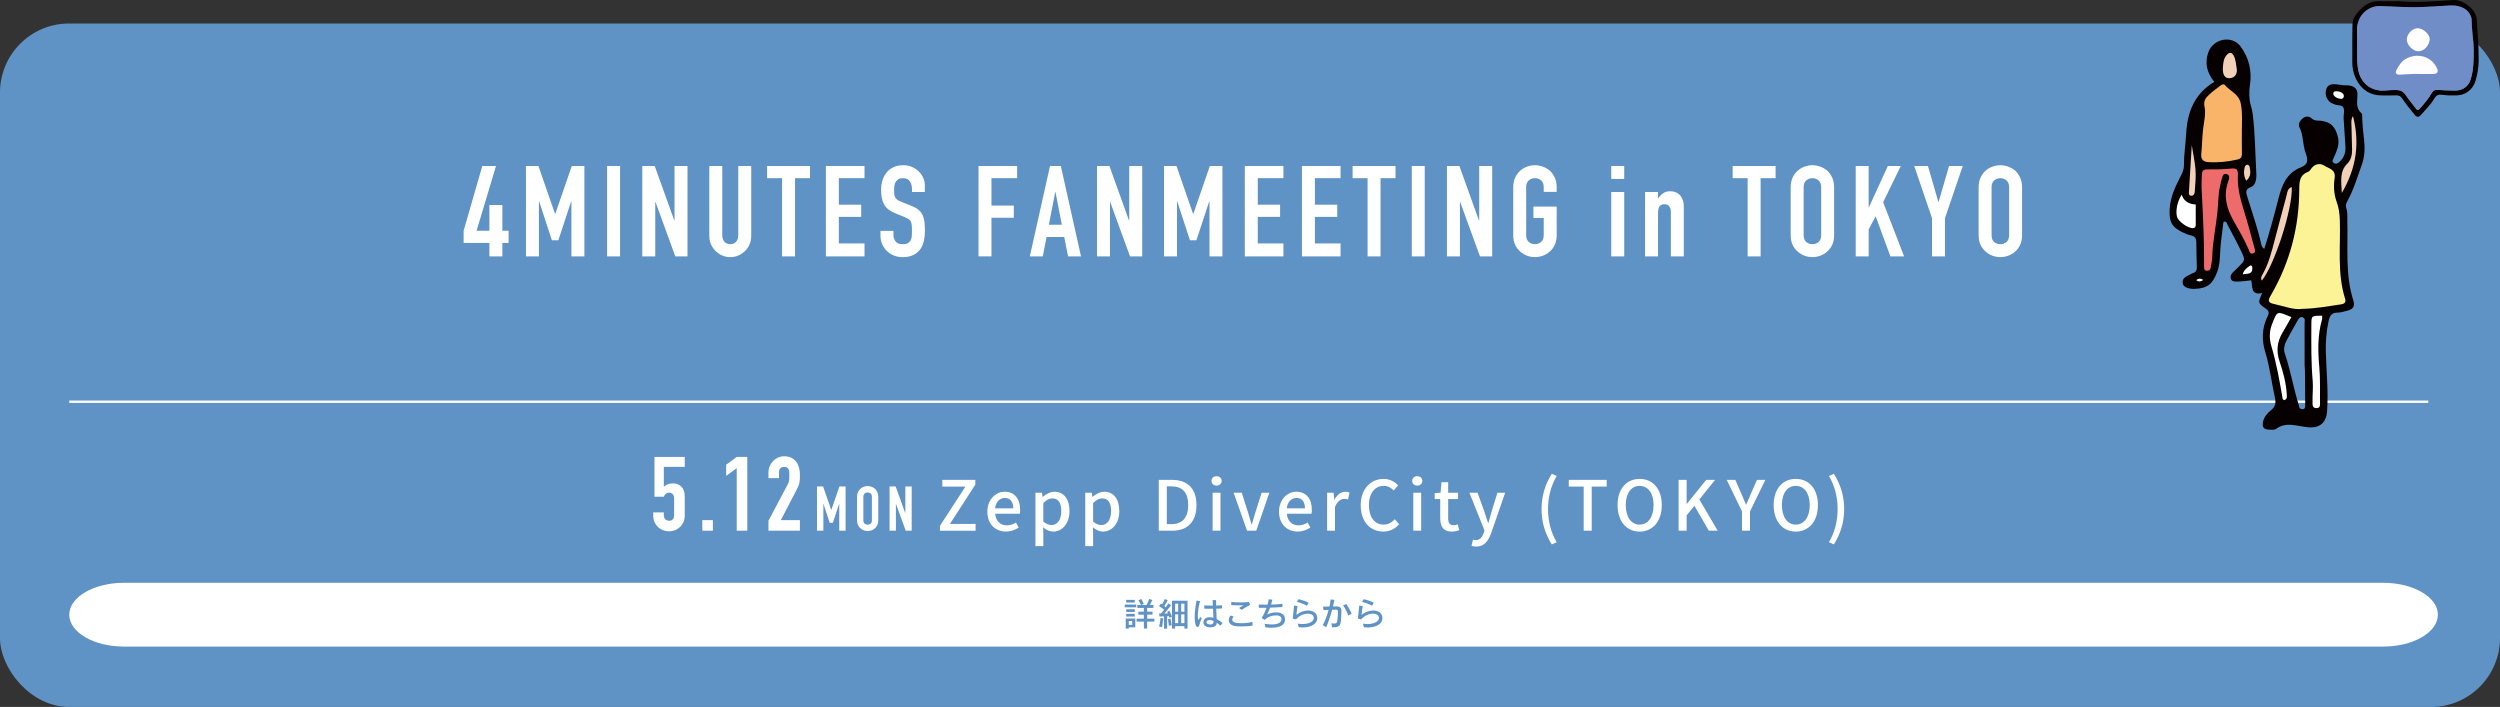 <?xml version="1.0" encoding="UTF-8"?><svg id="_レイヤー_1" xmlns="http://www.w3.org/2000/svg" viewBox="0 0 1063.1 300.63"><rect x="0" y="0" width="1063.1" height="300.63" fill="#333333" stroke="none"/><defs><style>.cls-1{fill:none;stroke:#fff;stroke-miterlimit:10;}.cls-2{fill:#fffdfd;}.cls-3{fill:#ee6b6c;}.cls-4{fill:#f2d1b9;}.cls-5{fill:#fff;}.cls-6{fill:#070000;}.cls-7{fill:#5f93c6;}.cls-8{fill:#fab469;}.cls-9{fill:#708dc7;}.cls-10{fill:#fbf396;}</style></defs><rect class="cls-7" y="10" width="1063.1" height="290.63" rx="29.34" ry="29.34"/><path class="cls-5" d="M208.11,109.03v-5.72h-10.96v-5.18l7.94-27.54h5.83l-8.26,27.54h5.45v-10.96h5.51v10.96h2.65v5.18h-2.65v5.72h-5.51Z"/><path class="cls-5" d="M223.66,109.03v-38.45h5.29l7.07,20.36h.11l7.02-20.36h5.35v38.45h-5.51v-23.38h-.11l-5.45,16.52h-2.75l-5.4-16.52h-.11v23.38h-5.51Z"/><path class="cls-5" d="M258.16,109.03v-38.45h5.51v38.45h-5.51Z"/><path class="cls-5" d="M273.12,109.03v-38.45h5.29l8.32,23.17h.11v-23.17h5.51v38.45h-5.18l-8.42-23.11h-.11v23.11h-5.51Z"/><path class="cls-5" d="M319.45,70.58v29.81c0,1.26-.23,2.42-.68,3.48-.45,1.06-1.09,2.01-1.92,2.83-.83.83-1.78,1.48-2.86,1.94-1.08.47-2.23.7-3.46.7s-2.37-.24-3.43-.7c-1.06-.47-2.01-1.12-2.83-1.94-.83-.83-1.48-1.77-1.94-2.83-.47-1.06-.7-2.22-.7-3.48v-29.81h5.51v29.27c0,1.37.32,2.38.97,3.02s1.46.97,2.43.97,1.78-.32,2.43-.97.97-1.66.97-3.02v-29.27h5.51Z"/><path class="cls-5" d="M332.57,109.03v-33.26h-6.37v-5.18h18.25v5.18h-6.37v33.26h-5.51Z"/><path class="cls-5" d="M351.2,109.03v-38.45h16.42v5.18h-10.91v11.29h9.5v5.18h-9.5v11.29h10.91v5.51h-16.42Z"/><path class="cls-5" d="M393.32,81.65h-5.51v-1.24c0-1.26-.3-2.35-.89-3.27-.59-.92-1.59-1.38-3-1.38-.76,0-1.37.14-1.84.43-.47.29-.85.65-1.13,1.08-.29.47-.49,1-.59,1.59s-.16,1.21-.16,1.86c0,.76.03,1.39.08,1.89.05.5.19.96.41,1.35.22.4.53.74.94,1.03.41.29.98.58,1.7.86l4.21,1.67c1.22.47,2.21,1.02,2.97,1.65s1.35,1.36,1.78,2.19c.4.86.67,1.85.81,2.94.14,1.1.22,2.35.22,3.75,0,1.62-.16,3.12-.49,4.51-.32,1.39-.85,2.56-1.57,3.54-.76,1.01-1.75,1.8-2.97,2.38-1.22.58-2.72.87-4.48.87-1.33,0-2.57-.24-3.73-.7-1.15-.47-2.14-1.12-2.97-1.94-.83-.83-1.48-1.79-1.97-2.89-.49-1.1-.73-2.29-.73-3.59v-2.05h5.51v1.73c0,1.01.3,1.92.89,2.73.59.81,1.59,1.21,3,1.21.94,0,1.66-.13,2.19-.41.52-.27.93-.66,1.21-1.16.29-.5.46-1.11.51-1.81.05-.7.08-1.49.08-2.35,0-1.01-.04-1.84-.11-2.48-.07-.65-.22-1.17-.43-1.57-.25-.4-.59-.72-1-.97-.41-.25-.96-.52-1.65-.81l-3.94-1.62c-2.38-.97-3.97-2.26-4.78-3.86s-1.22-3.61-1.22-6.02c0-1.44.2-2.81.59-4.1.4-1.3.99-2.41,1.78-3.35.76-.94,1.72-1.68,2.89-2.24,1.17-.56,2.56-.84,4.18-.84,1.37,0,2.62.25,3.75.76,1.13.5,2.11,1.17,2.94,2,1.66,1.73,2.48,3.71,2.48,5.94v2.7Z"/><path class="cls-5" d="M416.1,109.03v-38.45h16.42v5.18h-10.91v11.66h9.5v5.18h-9.5v16.42h-5.51Z"/><path class="cls-5" d="M437.92,109.03l8.59-38.45h4.59l8.59,38.45h-5.51l-1.62-8.26h-7.51l-1.62,8.26h-5.51ZM451.53,95.58l-2.7-13.93h-.11l-2.7,13.93h5.51Z"/><path class="cls-5" d="M466.48,109.03v-38.45h5.29l8.32,23.17h.11v-23.17h5.51v38.45h-5.18l-8.42-23.11h-.11v23.11h-5.51Z"/><path class="cls-5" d="M494.99,109.03v-38.45h5.29l7.07,20.36h.11l7.02-20.36h5.35v38.45h-5.51v-23.38h-.11l-5.45,16.52h-2.75l-5.4-16.52h-.11v23.38h-5.51Z"/><path class="cls-5" d="M529.34,109.03v-38.45h16.42v5.18h-10.91v11.29h9.5v5.18h-9.5v11.29h10.91v5.51h-16.42Z"/><path class="cls-5" d="M553.64,109.03v-38.45h16.42v5.18h-10.91v11.29h9.5v5.18h-9.5v11.29h10.91v5.51h-16.42Z"/><path class="cls-5" d="M581.55,109.03v-33.26h-6.37v-5.18h18.25v5.18h-6.37v33.26h-5.51Z"/><path class="cls-5" d="M600.34,109.03v-38.45h5.51v38.45h-5.51Z"/><path class="cls-5" d="M615.3,109.03v-38.45h5.29l8.32,23.17h.11v-23.17h5.51v38.45h-5.18l-8.42-23.11h-.11v23.11h-5.51Z"/><path class="cls-5" d="M643.49,79.65c0-1.55.27-2.92.81-4.1.54-1.19,1.26-2.18,2.16-2.97.86-.76,1.84-1.33,2.94-1.73,1.1-.4,2.2-.59,3.32-.59s2.22.2,3.32.59c1.1.4,2.1.97,3,1.73.86.79,1.57,1.78,2.11,2.97s.81,2.56.81,4.1v1.94h-5.51v-1.94c0-1.33-.37-2.31-1.11-2.94-.74-.63-1.61-.95-2.62-.95s-1.88.32-2.62.95c-.74.63-1.11,1.61-1.11,2.94v20.3c0,1.33.37,2.31,1.11,2.94.74.63,1.61.94,2.62.94s1.88-.31,2.62-.94c.74-.63,1.11-1.61,1.11-2.94v-7.24h-4.37v-4.86h9.88v12.1c0,1.62-.27,3.01-.81,4.16s-1.24,2.11-2.11,2.86c-.9.79-1.9,1.39-3,1.78-1.1.4-2.21.59-3.32.59s-2.22-.2-3.32-.59c-1.1-.4-2.08-.99-2.94-1.78-.9-.76-1.62-1.71-2.16-2.86-.54-1.15-.81-2.54-.81-4.16v-20.3Z"/><path class="cls-5" d="M685.17,76.09v-5.51h5.51v5.51h-5.51ZM685.17,109.03v-27.38h5.51v27.38h-5.51Z"/><path class="cls-5" d="M699.54,109.03v-27.38h5.51v2.65h.11c.58-.86,1.27-1.57,2.08-2.13.81-.56,1.84-.84,3.1-.84.68,0,1.37.12,2.05.35.68.23,1.3.62,1.84,1.16.54.54.97,1.23,1.3,2.08.32.85.49,1.88.49,3.11v21.01h-5.51v-18.95c0-1.01-.23-1.8-.7-2.38-.47-.58-1.13-.86-2-.86-1.04,0-1.76.32-2.16.97-.4.65-.59,1.58-.59,2.81v18.41h-5.51Z"/><path class="cls-5" d="M743.17,109.03v-33.26h-6.37v-5.18h18.25v5.18h-6.37v33.26h-5.51Z"/><path class="cls-5" d="M761.47,79.65c0-1.55.27-2.92.81-4.1.54-1.19,1.26-2.18,2.16-2.97.86-.76,1.84-1.33,2.94-1.73,1.1-.4,2.2-.59,3.32-.59s2.22.2,3.32.59c1.1.4,2.1.97,3,1.73.86.79,1.57,1.78,2.11,2.97s.81,2.56.81,4.1v20.3c0,1.62-.27,3.01-.81,4.16s-1.24,2.11-2.11,2.86c-.9.79-1.9,1.39-3,1.78-1.1.4-2.21.59-3.32.59s-2.22-.2-3.32-.59c-1.1-.4-2.08-.99-2.94-1.78-.9-.76-1.62-1.71-2.16-2.86-.54-1.15-.81-2.54-.81-4.16v-20.3ZM766.98,99.96c0,1.33.37,2.31,1.11,2.94.74.63,1.61.94,2.62.94s1.88-.31,2.62-.94c.74-.63,1.11-1.61,1.11-2.94v-20.3c0-1.33-.37-2.31-1.11-2.94-.74-.63-1.61-.95-2.62-.95s-1.88.32-2.62.95c-.74.63-1.11,1.61-1.11,2.94v20.3Z"/><path class="cls-5" d="M789.12,109.03v-38.45h5.51v17.55h.11l8.05-17.55h5.51l-7.51,15.39,8.91,23.06h-5.83l-6.26-17.06-2.97,5.56v11.5h-5.51Z"/><path class="cls-5" d="M821.57,109.03v-16.25l-7.56-22.19h5.83l4.43,15.28h.11l4.43-15.28h5.83l-7.56,22.19v16.25h-5.51Z"/><path class="cls-5" d="M841.39,79.65c0-1.55.27-2.92.81-4.1.54-1.19,1.26-2.18,2.16-2.97.86-.76,1.84-1.33,2.94-1.73,1.1-.4,2.2-.59,3.32-.59s2.22.2,3.32.59c1.1.4,2.1.97,3,1.73.86.79,1.57,1.78,2.11,2.97s.81,2.56.81,4.1v20.3c0,1.62-.27,3.01-.81,4.16s-1.24,2.11-2.11,2.86c-.9.79-1.9,1.39-3,1.78-1.1.4-2.21.59-3.32.59s-2.22-.2-3.32-.59c-1.1-.4-2.08-.99-2.94-1.78-.9-.76-1.62-1.71-2.16-2.86-.54-1.15-.81-2.54-.81-4.16v-20.3ZM846.9,99.96c0,1.33.37,2.31,1.11,2.94.74.63,1.61.94,2.62.94s1.88-.31,2.62-.94c.74-.63,1.11-1.61,1.11-2.94v-20.3c0-1.33-.37-2.31-1.11-2.94-.74-.63-1.61-.95-2.62-.95s-1.88.32-2.62.95c-.74.63-1.11,1.61-1.11,2.94v20.3Z"/><path class="cls-5" d="M291.18,194.31v4.23h-8.9v8.46c.41-.41.94-.75,1.59-1.03.65-.28,1.37-.42,2.16-.42,1.53,0,2.77.46,3.72,1.39.95.92,1.43,2.31,1.43,4.16v8.1c0,1.06-.18,2-.55,2.82-.37.82-.86,1.53-1.48,2.11-.62.59-1.33,1.04-2.14,1.34-.81.31-1.65.46-2.53.46s-1.72-.15-2.53-.46c-.81-.31-1.52-.76-2.14-1.34-.62-.59-1.11-1.29-1.48-2.11-.37-.82-.55-1.76-.55-2.82v-1.32h4.49v1.14c0,.76.21,1.36.64,1.78.43.43.98.64,1.65.64s1.2-.21,1.56-.62c.37-.41.55-.98.55-1.72v-7.35c0-.62-.2-1.15-.59-1.59-.4-.44-.9-.66-1.52-.66-.38,0-.7.07-.97.2-.26.13-.48.29-.66.46-.18.18-.31.37-.4.57-.15.26-.24.43-.26.49h-3.96v-16.91h12.86Z"/><path class="cls-5" d="M298.65,225.67v-4.49h4.49v4.49h-4.49Z"/><path class="cls-5" d="M313.28,225.67v-26.6l-4.49,3.3v-4.76l4.49-3.3h4.49v31.36h-4.49Z"/><path class="cls-5" d="M326.78,225.67v-4.23l8.1-15.28c.41-.76.65-1.43.7-2,.06-.57.09-1.28.09-2.14,0-.38,0-.79-.02-1.21-.02-.42-.1-.8-.24-1.12-.15-.32-.37-.59-.66-.82-.29-.22-.72-.33-1.28-.33-.68,0-1.21.19-1.61.57-.4.38-.59.94-.59,1.67v2.55h-4.49v-2.47c0-.94.18-1.82.53-2.64.35-.82.84-1.54,1.45-2.16.59-.62,1.29-1.11,2.11-1.48.82-.37,1.7-.55,2.64-.55,1.17,0,2.18.21,3.02.64.84.43,1.53,1.01,2.09,1.74.53.73.92,1.57,1.17,2.51.25.94.37,1.94.37,2.99,0,.76-.02,1.4-.04,1.92-.03.51-.09,1.01-.18,1.48-.09.47-.24.94-.44,1.41-.21.47-.48,1.04-.84,1.72l-6.61,12.73h8.1v4.49h-13.39Z"/><path class="cls-5" d="M347.42,225.67v-18.81h2.59l3.46,9.96h.05l3.44-9.96h2.62v18.81h-2.7v-11.44h-.05l-2.67,8.08h-1.35l-2.64-8.08h-.05v11.44h-2.7Z"/><path class="cls-5" d="M364.44,211.29c0-.76.13-1.43.4-2.01.26-.58.62-1.07,1.06-1.45.42-.37.9-.65,1.44-.85.54-.19,1.08-.29,1.62-.29s1.09.1,1.62.29c.54.19,1.03.48,1.47.85.42.39.77.87,1.03,1.45.26.58.4,1.25.4,2.01v9.93c0,.79-.13,1.47-.4,2.04-.26.56-.61,1.03-1.03,1.4-.44.39-.93.68-1.47.87-.54.19-1.08.29-1.62.29s-1.09-.1-1.62-.29c-.54-.19-1.02-.48-1.44-.87-.44-.37-.79-.84-1.06-1.4-.26-.56-.4-1.24-.4-2.04v-9.93ZM367.13,221.23c0,.65.18,1.13.54,1.44.36.31.79.46,1.28.46s.92-.15,1.28-.46c.36-.31.54-.79.54-1.44v-9.93c0-.65-.18-1.13-.54-1.44-.36-.31-.79-.46-1.28-.46s-.92.15-1.28.46c-.36.31-.54.79-.54,1.44v9.93Z"/><path class="cls-5" d="M378.28,225.67v-18.81h2.59l4.07,11.34h.05v-11.34h2.7v18.81h-2.54l-4.12-11.31h-.05v11.31h-2.7Z"/><path class="cls-5" d="M399.71,223.61l10.83-16.7h-9.83v-2.85h14.03v2.03l-10.8,16.71h10.92v2.88h-15.15v-2.06Z"/><path class="cls-5" d="M419.86,217.62c0-5.26,3.58-8.51,7.37-8.51,4.29,0,6.58,3.08,6.58,7.66,0,.65-.06,1.32-.15,1.7h-10.48c.26,3.08,2.2,4.93,4.99,4.93,1.44,0,2.67-.44,3.85-1.2l1.17,2.14c-1.5,1-3.35,1.7-5.46,1.7-4.37,0-7.87-3.11-7.87-8.43ZM430.89,216.16c0-2.79-1.26-4.4-3.61-4.4-2.03,0-3.82,1.56-4.14,4.4h7.75Z"/><path class="cls-5" d="M440.32,209.52h2.76l.26,1.76h.09c1.41-1.17,3.17-2.17,4.96-2.17,4.11,0,6.4,3.26,6.4,8.22,0,5.55-3.32,8.72-6.96,8.72-1.44,0-2.88-.65-4.26-1.82l.09,2.76v5.23h-3.35v-22.69ZM451.3,217.39c0-3.38-1.09-5.46-3.79-5.46-1.26,0-2.47.65-3.85,1.97v7.9c1.26,1.09,2.52,1.47,3.52,1.47,2.35,0,4.11-2.08,4.11-5.87Z"/><path class="cls-5" d="M461.5,209.52h2.76l.26,1.76h.09c1.41-1.17,3.17-2.17,4.96-2.17,4.11,0,6.4,3.26,6.4,8.22,0,5.55-3.32,8.72-6.96,8.72-1.44,0-2.88-.65-4.26-1.82l.09,2.76v5.23h-3.35v-22.69ZM472.48,217.39c0-3.38-1.09-5.46-3.79-5.46-1.26,0-2.47.65-3.85,1.97v7.9c1.26,1.09,2.52,1.47,3.52,1.47,2.35,0,4.11-2.08,4.11-5.87Z"/><path class="cls-5" d="M492.76,204.06h5.61c6.63,0,10.42,3.67,10.42,10.72s-3.79,10.89-10.25,10.89h-5.78v-21.61ZM498.14,222.88c4.64,0,7.13-2.73,7.13-8.1s-2.5-7.96-7.13-7.96h-1.97v16.06h1.97Z"/><path class="cls-5" d="M515.18,204.5c0-1.2.91-2,2.14-2s2.17.79,2.17,2-.94,2-2.17,2-2.14-.82-2.14-2ZM515.65,209.52h3.35v16.15h-3.35v-16.15Z"/><path class="cls-5" d="M524.58,209.52h3.46l2.76,8.69c.44,1.58.94,3.23,1.41,4.81h.12c.47-1.58.97-3.23,1.41-4.81l2.76-8.69h3.29l-5.58,16.15h-3.91l-5.72-16.15Z"/><path class="cls-5" d="M543.89,217.62c0-5.26,3.58-8.51,7.37-8.51,4.29,0,6.58,3.08,6.58,7.66,0,.65-.06,1.32-.15,1.7h-10.48c.26,3.08,2.2,4.93,4.99,4.93,1.44,0,2.67-.44,3.85-1.2l1.17,2.14c-1.5,1-3.35,1.7-5.46,1.7-4.38,0-7.87-3.11-7.87-8.43ZM554.92,216.16c0-2.79-1.26-4.4-3.61-4.4-2.03,0-3.82,1.56-4.14,4.4h7.75Z"/><path class="cls-5" d="M564.35,209.52h2.76l.26,2.91h.09c1.15-2.08,2.85-3.32,4.58-3.32.79,0,1.32.12,1.82.35l-.62,2.94c-.56-.18-.97-.26-1.62-.26-1.32,0-2.91.91-3.93,3.46v10.07h-3.35v-16.15Z"/><path class="cls-5" d="M578.62,214.92c0-7.05,4.29-11.27,9.75-11.27,2.7,0,4.81,1.29,6.14,2.73l-1.85,2.17c-1.12-1.14-2.47-1.94-4.23-1.94-3.73,0-6.31,3.11-6.31,8.19s2.41,8.28,6.22,8.28c1.97,0,3.49-.88,4.79-2.29l1.82,2.14c-1.73,2-3.93,3.11-6.72,3.11-5.43,0-9.6-4.05-9.6-11.13Z"/><path class="cls-5" d="M600.52,204.5c0-1.2.91-2,2.14-2s2.17.79,2.17,2-.94,2-2.17,2-2.14-.82-2.14-2ZM600.99,209.52h3.35v16.15h-3.35v-16.15Z"/><path class="cls-5" d="M612.44,220.38v-8.16h-2.35v-2.52l2.5-.18.38-4.46h2.85v4.46h4.2v2.7h-4.2v8.19c0,1.94.67,2.94,2.35,2.94.56,0,1.26-.18,1.73-.38l.62,2.5c-.91.29-2,.59-3.17.59-3.64,0-4.9-2.26-4.9-5.67Z"/><path class="cls-5" d="M634.13,226.64c-1.26,3.46-2.96,5.78-6.37,5.78-.82,0-1.47-.12-2.03-.32l.65-2.64c.29.09.76.23,1.17.23,1.76,0,2.79-1.29,3.38-3.02l.32-1.12-6.4-16.03h3.46l3,8.31c.47,1.44.97,3.05,1.47,4.55h.15l1.26-4.55,2.58-8.31h3.29l-5.93,17.12Z"/><path class="cls-5" d="M655.53,216.48c0-5.78,1.61-10.57,4.34-15l2.11.91c-2.53,4.23-3.7,9.19-3.7,14.09s1.17,9.89,3.7,14.09l-2.11.94c-2.73-4.46-4.34-9.19-4.34-15.03Z"/><path class="cls-5" d="M673.45,206.91h-6.34v-2.85h16.12v2.85h-6.37v18.76h-3.41v-18.76Z"/><path class="cls-5" d="M687.85,214.78c0-6.96,3.85-11.13,9.39-11.13s9.42,4.17,9.42,11.13-3.88,11.27-9.42,11.27-9.39-4.32-9.39-11.27ZM703.17,214.78c0-5.08-2.35-8.16-5.93-8.16s-5.9,3.08-5.9,8.16,2.32,8.31,5.9,8.31,5.93-3.23,5.93-8.31Z"/><path class="cls-5" d="M713.81,204.06h3.41v10.22h.09l8.22-10.22h3.79l-6.69,8.34,7.81,13.27h-3.79l-6.11-10.57-3.32,4.05v6.52h-3.41v-21.61Z"/><path class="cls-5" d="M740.77,217.48l-6.49-13.42h3.64l2.5,5.72c.68,1.61,1.29,3.11,2.03,4.76h.12c.7-1.64,1.41-3.14,2.05-4.76l2.52-5.72h3.55l-6.52,13.42v8.19h-3.41v-8.19Z"/><path class="cls-5" d="M754.24,214.78c0-6.96,3.85-11.13,9.39-11.13s9.42,4.17,9.42,11.13-3.88,11.27-9.42,11.27-9.39-4.32-9.39-11.27ZM769.57,214.78c0-5.08-2.35-8.16-5.93-8.16s-5.9,3.08-5.9,8.16,2.32,8.31,5.9,8.31,5.93-3.23,5.93-8.31Z"/><path class="cls-5" d="M777.73,230.57c2.53-4.2,3.7-9.16,3.7-14.09s-1.17-9.86-3.7-14.09l2.11-.91c2.76,4.43,4.37,9.22,4.37,15s-1.61,10.57-4.37,15.03l-2.11-.94Z"/><line class="cls-1" x1="29.45" y1="170.83" x2="1032.59" y2="170.83"/><path class="cls-5" d="M52.66,274.95c-12.77,0-23.21-6.1-23.21-13.56s10.45-13.56,23.21-13.56h960.82c12.77,0,23.21,6.1,23.21,13.56s-10.45,13.56-23.21,13.56H52.66Z"/><path class="cls-7" d="M478.29,258.25v-1.19h4.89v1.19h-4.89ZM480.01,266.77v.53h-1.3v-4.28h4.06v3.75h-2.76ZM478.9,256.22v-1.12h3.65v1.12h-3.65ZM478.9,262.17v-1.12h3.65v1.12h-3.65ZM478.92,260.21v-1.12h3.64v1.12h-3.64ZM481.46,264.06h-1.46v1.65h1.46v-1.65ZM487.79,264.34v2.95h-1.37v-2.95h-3.09v-1.26h3.09v-1.71h-2.37v-1.26h2.37v-1.58h-2.77v-1.26h1.54c-.13-.29-.53-1.15-1.06-1.96l1.18-.62c.69,1.13,1.06,2.11,1.06,2.11l-.91.46h2.13c.29-.53.71-1.46,1.11-2.58l1.33.48c-.35.81-.77,1.58-1.08,2.1h1.53v1.26h-2.67v1.58h2.3v1.26h-2.3v1.71h3.09v1.26h-3.09Z"/><path class="cls-7" d="M494.98,267.3v-5.19c-.98.04-1.93.04-1.93.04l-.18-1.29s.39.01.85.01c.52-.57.98-1.16,1.3-1.62-.46-.36-1.33-1.02-2.16-1.48l.83-1.13c.15.11.36.24.49.34.39-.59.85-1.44,1.11-2.25l1.25.52c-.45.94-1.04,1.89-1.43,2.46.25.21.45.42.62.56.6-.81,1.06-1.69,1.06-1.69l1.2.76s-1.46,2.03-2.88,3.57c.39,0,1.2-.04,1.55-.07-.07-.18-.24-.49-.34-.66l.97-.49c.6,1.2,1.08,2.58,1.08,2.58l-1.04.48s-.1-.35-.25-.77c-.25.03-.48.07-.76.08v5.26h-1.34ZM492.89,266.43c.46-1.75.6-3.63.6-3.63l1.16.14s-.22,2.41-.52,3.78l-1.25-.29ZM497.02,266.11s-.13-1.44-.35-2.83l1.08-.21c.34,1.58.49,2.81.49,2.81l-1.22.22ZM503.66,267.3v-1.05h-3.95v1.05h-1.33v-11.84h6.61v11.84h-1.33ZM501.01,256.7h-1.3v3.42h1.3v-3.42ZM501.01,261.24h-1.3v3.75h1.3v-3.75ZM503.66,256.7h-1.37v3.42h1.37v-3.42ZM503.66,261.24h-1.37v3.75h1.37v-3.75Z"/><path class="cls-7" d="M511.03,262.93c-.52,1.06-.81,2.17-1.02,2.88-.15.55-.45.83-.76.83-1.05,0-1.22-2.81-1.22-4.23,0-2.25.35-4.82.78-7.04l1.51.27c-.74,2.25-.95,5.04-.95,6.55v.39c.01.62.08.91.24.91s.41-.38.8-1.12l.62.56ZM518.92,266.09c-.38-.46-.91-.91-1.48-1.3-.01,1.48-1.44,1.99-2.77,1.99-2.65,0-2.95-1.58-2.95-2.1,0-.78.5-2.21,2.63-2.21.5,0,1.06.08,1.65.25-.06-.98-.11-2.41-.17-3.89-.77.01-1.57.03-2.28.03-.52,0-.99-.01-1.41-.01l-.07-1.39c.92.06,2.3.08,3.7.08-.03-.73-.07-1.6-.11-2.39l1.48.07c0,.66,0,1.44.03,2.3.92-.01,1.79-.06,2.52-.11l-.04,1.34c-.67.03-1.53.05-2.45.07.06,1.57.11,3.19.18,4.45.85.39,1.71.95,2.48,1.65l-.92,1.18ZM516.05,264.04c-.6-.25-1.2-.39-1.71-.39-1.05,0-1.3.6-1.3.92,0,.9,1.37.98,1.68.98.77,0,1.33-.28,1.33-1.25v-.27Z"/><path class="cls-7" d="M532.67,266.02c-1.54.27-3.28.36-4.76.36-.91,0-1.72-.03-2.32-.1-2.06-.22-3.07-1.26-3.07-2.53,0-.64.25-1.34.76-2.03l1.34.48c-.38.38-.62.84-.62,1.27,0,1.23,1.47,1.54,3.89,1.54,1.33,0,2.93-.14,4.7-.55l.07,1.55ZM526.9,258.52c.55-.32,1.27-.77,1.9-1.13-.67.03-1.39.04-2.13.04-.99,0-2.04-.03-3.08-.1v-1.37c.91.14,2.35.22,3.82.22,1.3,0,2.63-.07,3.65-.2l.57,1.26c-.97.38-2.74,1.5-3.65,2.11l-1.09-.84Z"/><path class="cls-7" d="M537.81,265.25c1.11.2,2.11.29,3,.29,2.62,0,4.14-.83,4.14-2.22,0-.94-.6-1.64-2.38-1.64-1.64,0-3.71.71-4.75,1.96l-1.34-.87c.8-1.13,1.53-2.76,2.09-4.31-.46.01-1.09.01-1.75.01-.49,0-.99,0-1.5-.01l-.07-1.4c.88.06,1.93.08,3.05.08h.69c.28-.94.41-1.51.5-2.28l1.58.14c-.14.63-.32,1.34-.55,2.11,1.69-.06,3.42-.18,4.84-.36l-.03,1.37c-1.6.13-3.29.22-5.25.28-.35.98-.76,1.97-1.23,2.91,1.29-.62,2.62-.92,3.81-.92,1.36,0,3.79.36,3.79,3.09,0,2.28-2.11,3.46-5.91,3.46-.74,0-1.53-.04-2.38-.12l-.36-1.57Z"/><path class="cls-7" d="M551.84,265.18c.7.13,1.39.18,2.04.18,2.7,0,4.79-1.02,4.79-2.58,0-1.23-1.12-1.83-2.53-1.83-1.62,0-3.67.79-5.01,2.45l-1.4-.34c.15-1.41.42-4.17.56-5.54l1.48.17c-.22,1.19-.38,2.7-.49,3.78,1.57-1.26,3.39-1.86,4.96-1.86,2.1,0,3.92,1.05,3.92,3.28,0,2.35-2.62,3.93-6.27,3.93-.52,0-1.05-.03-1.6-.1l-.45-1.54ZM555.77,257.58c-1.02-.56-2.97-1.36-4.3-1.64l.71-1.13c1.33.25,3.21.91,4.28,1.47l-.7,1.3Z"/><path class="cls-7" d="M566.13,265.03c.49.07.91.13,1.26.13.71,0,1.15-.24,1.27-1.09.18-1.16.28-2.84.28-3.71v-.27c-.03-.73-.29-.85-.92-.85-.28,0-.84.01-1.53.03-.76,2.77-1.74,5.67-2.55,7.43l-1.48-.85c.88-1.46,1.83-3.99,2.52-6.52-.76.03-1.54.07-2.2.11l-.13-1.51c.28.01.62.01.99.01.53,0,1.11,0,1.69-.01.24-1.08.43-2.11.52-3.02l1.6.18c-.14.84-.35,1.8-.6,2.81.59-.01,1.11-.01,1.47-.03h.06c1.18,0,2.06.42,2.06,1.82s-.18,3.81-.28,4.66c-.24,1.96-1.02,2.41-3.68,2.41l-.35-1.72ZM573.31,261.73c-.35-1.23-1.4-3.26-2.16-4.28l1.32-.62c.81,1.12,1.79,2.87,2.3,4.2l-1.46.7Z"/><path class="cls-7" d="M579.55,265.18c.7.13,1.39.18,2.04.18,2.7,0,4.79-1.02,4.79-2.58,0-1.23-1.12-1.83-2.53-1.83-1.62,0-3.67.79-5.01,2.45l-1.4-.34c.15-1.41.42-4.17.56-5.54l1.48.17c-.22,1.19-.38,2.7-.49,3.78,1.57-1.26,3.39-1.86,4.96-1.86,2.1,0,3.92,1.05,3.92,3.28,0,2.35-2.62,3.93-6.27,3.93-.52,0-1.05-.03-1.6-.1l-.45-1.54ZM583.48,257.58c-1.02-.56-2.97-1.36-4.3-1.64l.71-1.13c1.33.25,3.21.91,4.28,1.47l-.7,1.3Z"/><path class="cls-6" d="M1019.77.5c8.56.73,16.11-.05,23.66-.49,3.84-.22,9.53,3.91,9.77,8.22.33,5.82.9,11.63.82,17.47-.04,2.99-.48,5.92-1.37,8.78-1.15,3.68-4.23,6.01-8.1,6.1-2,.04-4,.03-5.99-.27-1.44-.21-2.5.03-3.33,1.49-1.53,2.69-3.81,4.83-5.82,7.16-.87,1.01-1.76.89-2.58-.12-1.83-2.27-3.73-4.49-5.32-6.95-.59-.91-1.33-1.35-2.4-1.34-2.22.03-4.43.08-6.65.03-4.26-.11-7.58-2.01-9.81-5.63-1.59-2.57-2.38-5.4-2.36-8.46.04-5.35-.06-10.71.08-16.06.06-2.21,1.25-4.18,2.72-5.75,2.37-2.54,5.13-4.41,8.92-4.2,2.91.16,5.84.03,7.77.03ZM1002.33,18.75c.13,3.38-.11,6.62.29,9.86.78,6.37,5.3,10.33,11.58,9.88,1.62-.12,3.23-.26,4.85-.22,1.66.04,2.93.6,3.92,2.1,1.33,2.03,2.94,3.87,4.39,5.82.54.72.88.84,1.56.08,1.88-2.1,3.72-4.24,5.12-6.68.6-1.05,1.27-1.44,2.44-1.37,2.53.16,5.07.28,7.61.29,3.15,0,5.57-1.78,6.5-4.67,1.34-4.19,1.29-8.54,1.28-12.85-.02-4.15-.81-8.27-.82-12.44,0-.9-.31-1.68-.72-2.45-1.65-3.07-5.34-3.93-8.53-3.76-5.07.28-10.13.68-15.2.72-4.85.04-9.71-.39-14.56-.48-4.56-.09-8.61,3.23-9.48,7.74-.55,2.83-.05,5.72-.23,8.44Z"/><path class="cls-9" d="M1002.33,18.75c.18-2.72-.31-5.6.23-8.44.87-4.51,4.92-7.83,9.48-7.74,4.86.1,9.71.52,14.56.48,5.07-.04,10.14-.44,15.2-.72,3.18-.17,6.88.69,8.53,3.76.42.77.72,1.55.72,2.45.01,4.16.8,8.29.82,12.44.02,4.31.07,8.66-1.28,12.85-.93,2.89-3.35,4.67-6.5,4.67-2.54,0-5.07-.13-7.61-.29-1.18-.07-1.84.32-2.44,1.37-1.4,2.44-3.24,4.58-5.12,6.68-.68.76-1.03.64-1.56-.08-1.45-1.95-3.06-3.79-4.39-5.82-.98-1.5-2.26-2.05-3.92-2.1-1.62-.04-3.23.1-4.85.22-6.27.46-10.79-3.51-11.58-9.88-.4-3.24-.16-6.48-.29-9.86ZM1029.04,31.46c2.29,0,3.96.01,5.63,0,1.79-.02,2.36-.86,1.61-2.46-2.65-5.65-9-6.41-13.3-3.93-1.85,1.07-3.01,2.93-3.95,4.83-.57,1.15-.03,1.89,1.25,1.85,3.12-.09,6.24-.47,8.76-.29ZM1033.21,16.64c.06-1.96-2.74-4.58-4.97-4.64-2.37-.07-4.73,2.32-4.76,4.81-.03,2.29,2.57,4.95,4.9,5,2.36.05,4.75-2.51,4.83-5.17Z"/><path class="cls-2" d="M1029.04,31.46c-2.52-.18-5.63.2-8.76.29-1.29.04-1.83-.71-1.25-1.85.95-1.9,2.1-3.76,3.95-4.83,4.3-2.49,10.66-1.73,13.3,3.93.75,1.6.17,2.44-1.61,2.46-1.67.02-3.35,0-5.63,0Z"/><path class="cls-2" d="M1033.21,16.64c-.08,2.67-2.48,5.23-4.83,5.17-2.33-.05-4.93-2.71-4.9-5,.03-2.49,2.4-4.88,4.76-4.81,2.23.06,5.03,2.68,4.97,4.64Z"/><path class="cls-6" d="M933.96,102.86c.01,3.6.14,7.19.22,10.77.03,1.15-.32,2.05-1.52,2.45-.43.14-.82.36-1.22.58-1.53.85-3.51,1.38-3.29,3.71.15,1.62,2.3,2.58,5.21,2.46,5.27-.22,7.51-1.95,9.47-7.19.98-2.58,1.15-5.28,1.25-7.94.15-4.51.95-8.93,1.43-13.37,1.4-.43,1.46.79,1.83,1.48,1.95,3.7,3.98,7.38,5.77,11.17,1.73,3.68,1.61,3.73-1.2,6.51-.85.84-1.72,1.67-2.57,2.52-.68.69-.99,1.54-.71,2.45.38,1.26,1.52,1.3,2.58,1.28,1.05-.01,2.09-.1,3.13-.2.89-.08,1.79-.2,2.98-.34.59,2.54-.31,6.57,4.67,5.4-1.87,4.14-1.94,4.24,1.53,6.67,1.5,1.04,1.42,1.89.72,3.31-2.47,4.96-2.5,10.15-.92,15.32,1.95,6.32,2.64,12.9,4.09,19.32.48,2.12.12,3.75-1.62,5.16-1.64,1.32-3.05,2.91-3.48,5.1-.42,2.14.3,3.11,2.51,3.21,1.03.05,2.36.21,3.08-.32,4.13-3.05,8.44-1.27,12.72-.79.74.08,1.49.19,2.24.18,4.15-.09,6.38-2.54,6.7-6.76.62-8.4-.27-16.75-.52-25.13-.14-4.52.22-8.94,1.18-13.37.48-2.21,1.24-3.52,3.7-3.56,1.32-.01,2.66-.37,3.96-.73,2.79-.76,3.69-1.79,2.82-4.55-3.48-10.98-2.2-22.27-2.52-33.46-.05-1.93.2-3.91-.48-5.79-.38-1.1-.01-1.94.53-2.93,2.67-4.88,4.23-10.22,6.1-15.42,1.23-3.41,1.39-7.07.96-10.67-.37-3.12-.69-6.24-.79-9.39-.02-.59.1-1.46-.23-1.74-2.59-2.25-1.85-5.03-1.77-7.91.08-3.02-1.85-4.16-5.3-4.08-1.18.03-2.35-.29-3.54-.4-1.84-.15-3.67-.19-4.44,2.04-.74,2.14.19,4.73,2.12,5.87.38.22.84.31,1.24.52,1.29.72,3.4.1,3.99,1.59.51,1.27-.04,2.93.03,4.42.22,4.03.54,8.06.78,12.09.16,2.71-.73,5.02-2.89,6.74-.61.5-1.33.66-2.06.18-.89-.58-.47-1.23-.17-1.92,1.32-2.99,2.84-5.84,1.85-9.42-1.1-4.02-2.81-5.99-6.87-6.59-1.43-.21-2.92.17-4.21-1.02-1.07-1-2.44-1.07-3.71-.12-1.33,1-2.16,2.64-1.5,3.93,1.76,3.42,1.31,7.29,2.58,10.76,1.23,3.35,1.08,5.01-1.9,6.19-6.33,2.49-8.2,7.84-9.67,13.56-1.82,7.1-3.74,14.16-5.98,21.16-.78-.5-1.07-1.19-1.24-1.92-1.51-6.73-3.81-13.23-5.82-19.8-.59-1.91-1.4-3.61,1.43-4.6,1.42-.5,2.01-2.14,2.21-3.7.08-.58.09-1.2.06-1.79-.46-8.5-.52-17.02-1.54-25.49-.16-1.32-.49-2.64-.87-3.93-.7-2.27-.73-5.8-.34-8.28.97-6.05-.35-11.77-3.97-16.6-3.7-4.95-11.71-3.32-13.75,2.64-1.5,4.38-.64,8.5,2.59,12.43-8.47,5.08-11.47,12.87-11.97,22.04-.24,4.48-.97,8.93-.94,13.43.02,1.82-.74,3.44-1.59,5.06-2.2,4.26-4.2,8.61-4.48,13.54-.32,5.66.95,7.87,6.09,10.19.95.44,1.94.84,2.95,1.04,1.59.31,2.26,1.14,2.27,2.76ZM971.59,150.28c-.61-1.8-.19-3.61.63-5.22,1.5-2.93,3.11-5.8,4.75-8.65.5-.87,1.1-1.99,2.41-1.39,1.03.47.61,1.57.62,2.39.03,5.69.01,11.37.01,17.75.02.34.12,1.38.14,2.43.05,4.94.09,9.88.12,14.81,0,.75-.07,1.55-1.08,1.62-.86.06-1.38-.37-1.56-1.23-.03-.15-.03-.3-.07-.45-2.29-7.27-3.5-14.84-5.98-22.07Z"/><path class="cls-10" d="M979.08,131.34c6.02-.15,11.16-1.17,16.33-1.9,1.44-.2,2.32-.81,1.84-2.33-3.46-10.96-1.9-22.25-2.26-33.41-.09-2.71-.41-5.34-1.36-7.91-1.21-3.3-1.34-6.77-.84-10.19.54-3.67-2.73-3.99-4.56-5.23-1.48-1-3.76-.77-5.2,1.08-.46.59-.89,1.39-1.51,1.62-3.69,1.38-3.77,4.24-3.78,7.59-.06,16.01-4,31.02-12.08,44.9-1.39,2.4-1.19,3.18,1.42,3.73,4.21.89,8.32,2.61,11.99,2.05Z"/><path class="cls-8" d="M953.32,55.94c0-3.99.37-7.96-.47-11.99-.85-4.08-4.6-5.18-6.79-7.84-.35-.42-1.14-.23-1.65.16-1.65,1.27-3.39,2.44-4.88,3.87-1.48,1.42-2.66,2.49-2.04,5.46.59,2.84-.33,6.41-.68,9.65-.37,3.4-.4,6.84-.74,10.25-.24,2.36.92,3.3,3.01,3.44,4.18.28,8.3-.18,12.39-1.11,1.43-.33,1.91-1.09,1.88-2.5-.07-3.13-.02-6.26-.02-9.39Z"/><path class="cls-3" d="M936.36,83c.48,9.71.98,19.42.9,29.15,0,.45,0,.9.01,1.35.03.74.03,1.52,1.05,1.62,1.09.11,1.67-.44,1.82-1.48.21-1.48.56-2.96.59-4.44.15-6.3,1.51-12.46,2.19-18.7.44-4,.23-8.07,1.31-12,.16-.57.13-1.22.37-1.75.49-1.12.36-3.19,2.17-2.76,1.76.43,1.11,2.18.68,3.42-2.07,6.01-.54,11.45,2.48,16.7,2.23,3.89,4.47,7.78,6.25,11.91.38.87.62,2.31,2.08,1.69,1.05-.45.61-1.58.39-2.39-1.42-5.19-2.77-10.41-4.38-15.54-1.58-5.03-2.91-10.06-2.63-15.38.11-2.02-.36-2.98-2.73-2.73-3.41.36-6.87.38-10.3.36-1.53,0-2.18.48-2.26,1.99-.17,2.99-.25,5.98.01,8.97Z"/><path class="cls-5" d="M987.43,134.22c-4.45.06-4.52.06-4.54,3.58-.03,8.05-.16,16.11.56,24.15.26,2.95-.15,5.96-.06,8.93.03,1.01-.28,2.62,1.57,2.67,1.87.04,1.6-1.44,1.59-2.55-.03-4.92.14-9.87-.28-14.76-.6-6.89-.8-13.69,1.16-20.4.12-.41.02-.88.02-1.61Z"/><path class="cls-5" d="M974.39,134.86c-6.14-2.52-5.92-3.02-8.3,3.19-1.16,3.02-1.1,6.17-.18,9.25,2.17,7.31,3.49,14.8,4.77,22.3.04.21.38.37.6.58,1.33-.37,1.22-1.36,1.15-2.45-.29-4.81-1.5-9.45-3.04-13.95-1.54-4.47-1.09-8.47,1.28-12.42,1.22-2.04,2.36-4.12,3.72-6.5Z"/><path class="cls-4" d="M961.84,119.31c5.48-6.87,13.15-30.71,12.72-39.78-1.97.67-1.91,2.5-2.29,3.88-1.72,6.19-3.3,12.42-4.96,18.63-1.3,4.91-2.5,9.85-5.02,14.34-.45.81-1.18,1.82-.45,2.93Z"/><path class="cls-5" d="M933.71,86.97q-4.77-.29-5.95-4.19c-1.8,2.63-2.71,6.82-2.02,9.36.57,2.12,4.87,5.12,6.94,4.85,1.01-.13,1.03-.89,1.03-1.63.01-2.68,0-5.35,0-8.39Z"/><path class="cls-4" d="M995.82,82.07c6.43-10.94,7.6-21.54,4.77-32.69-1.04,1.56-.63,3.3-.62,4.97.01,3.14.2,6.28.23,9.42.02,2.15-.46,4.24-2.01,5.79-3.41,3.39-2.57,7.46-2.36,12.52Z"/><path class="cls-4" d="M945.24,29.3c0,2.7.96,4.06,2.9,3.95,2.23-.13,3.47-1.85,2.95-4.45-.35-1.74-.35-3.59-1.27-5.2-.78-1.37-1.72-1.53-2.82-.35-1.55,1.67-1.65,3.77-1.76,6.04Z"/><path class="cls-4" d="M932.03,61.82c-.4,6.52-.82,13.04-1.19,19.55-.04.67-.21,1.64.73,1.84,1.14.24,1.66-.72,1.72-1.58.21-3.26.61-6.57.31-9.8-.31-3.33-1.02-6.65-1.56-10.01Z"/><path class="cls-4" d="M955.19,76.87c2.26-2,1.77-4.07,1.4-6.08-.06-.32-.61-.75-.94-.76-.33,0-.88.39-.98.72-.62,2-.64,3.96.52,6.12Z"/><path class="cls-5" d="M995.35,42.01c.66.07,1.13-.13,1.3-.83.31-1.24-.98-2.27-3.04-2.38-.6-.03-1.19.04-1.39.76-.3,1.07,1.29,2.31,3.13,2.46Z"/><path class="cls-5" d="M953.73,116.65c1.81-.39,4.05.27,4.07-2.64,0-.84-.43-1.52-1.3-.85-1.12.86-2.36,1.7-2.78,3.49Z"/><path class="cls-5" d="M933.94,119.13c.91.77,1.83.67,3-.08-1.14-.73-2.05-.77-3,.08Z"/></svg>
